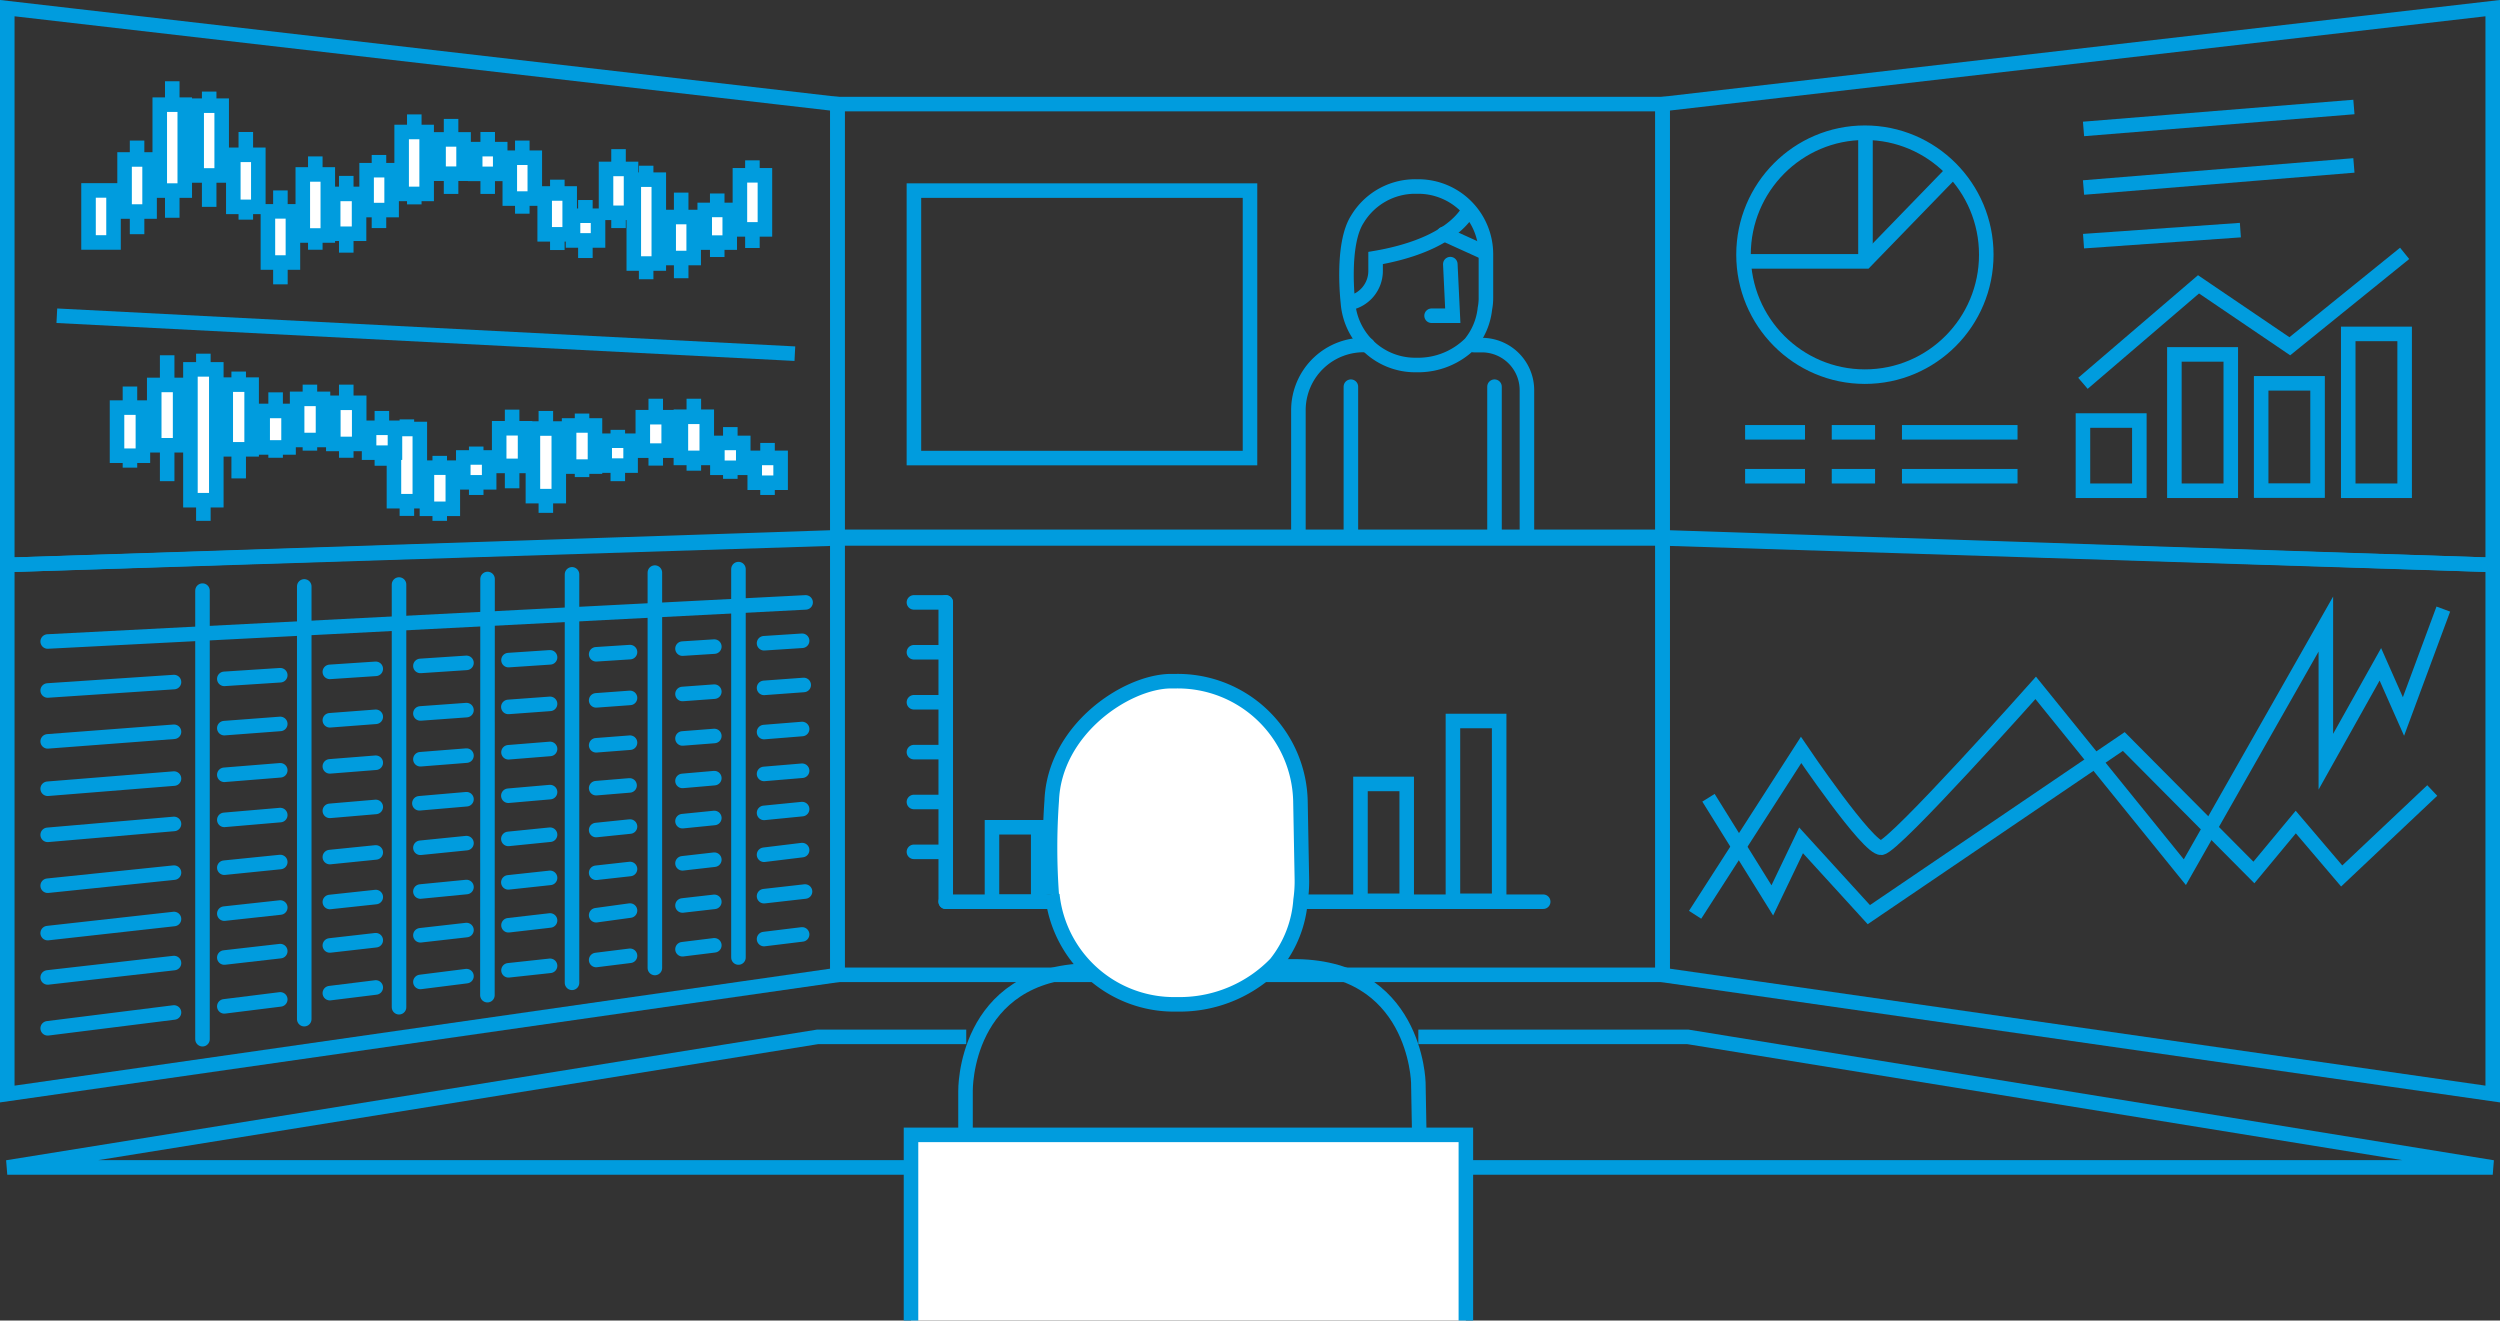 <svg xmlns="http://www.w3.org/2000/svg" viewBox="0 0 171.98 90.84"><rect x="0" y="0" width="171.98" height="90.84" fill="#333333" stroke="none"/><defs><style>.cls-1,.cls-3{fill:none;}.cls-1,.cls-2,.cls-3{stroke:#009cde;stroke-miterlimit:10;}.cls-2{fill:#fff;}.cls-3{stroke-linecap:round;}</style></defs><g id="Layer_2" data-name="Layer 2"><g id="SVG_175x175" data-name="SVG 175x175"><polygon class="cls-1" points="57.61 7.16 0.5 0.56 0.5 38.86 57.61 36.96 57.61 7.16"/><polygon class="cls-1" points="0.5 38.86 0.5 75.26 57.61 67.07 57.61 37.04 0.5 38.86"/><polygon class="cls-1" points="114.37 7.16 171.48 0.56 171.48 38.86 114.37 36.96 114.37 7.16"/><polygon class="cls-1" points="171.48 38.86 171.48 75.26 114.37 67.07 114.37 37.04 171.48 38.86"/><rect class="cls-1" x="57.61" y="7.16" width="56.76" height="29.77"/><rect class="cls-1" x="57.61" y="37.04" width="56.76" height="30.02"/><line class="cls-2" x1="14.39" y1="6.3" x2="14.39" y2="14.23"/><line class="cls-2" x1="16.91" y1="9.08" x2="16.91" y2="15.11"/><rect class="cls-2" x="13.53" y="7.27" width="1.72" height="4.8"/><rect class="cls-2" x="16.05" y="10.65" width="1.72" height="3.58"/><line class="cls-2" x1="19.29" y1="13.1" x2="19.29" y2="19.56"/><rect class="cls-2" x="18.43" y="14.54" width="1.72" height="3.52"/><line class="cls-2" x1="21.69" y1="10.76" x2="21.69" y2="17.18"/><rect class="cls-2" x="20.83" y="12" width="1.72" height="4.2"/><line class="cls-2" x1="11.85" y1="5.59" x2="11.85" y2="14.98"/><rect class="cls-2" x="10.99" y="7.2" width="1.72" height="5.91"/><line class="cls-2" x1="9.43" y1="16.11" x2="9.43" y2="9.67"/><rect class="cls-2" x="8.57" y="10.97" width="1.72" height="3.58" transform="translate(18.86 25.52) rotate(180)"/><rect class="cls-2" x="6.09" y="13.1" width="1.72" height="3.58"/><line class="cls-2" x1="31.03" y1="8.18" x2="31.03" y2="13.34"/><line class="cls-2" x1="33.55" y1="9.08" x2="33.55" y2="13.34"/><rect class="cls-2" x="30.17" y="9.59" width="1.72" height="2.36"/><rect class="cls-2" x="32.69" y="10.26" width="1.72" height="1.7"/><line class="cls-2" x1="35.93" y1="9.67" x2="35.93" y2="14.7"/><rect class="cls-2" x="35.07" y="10.85" width="1.72" height="2.81"/><line class="cls-2" x1="38.34" y1="12.36" x2="38.34" y2="17.2"/><rect class="cls-2" x="37.47" y="13.31" width="1.72" height="2.81"/><line class="cls-2" x1="28.5" y1="7.87" x2="28.5" y2="14.06"/><rect class="cls-2" x="27.63" y="9.08" width="1.72" height="4.26"/><line class="cls-2" x1="26.07" y1="15.69" x2="26.07" y2="10.66"/><rect class="cls-2" x="25.21" y="11.71" width="1.72" height="2.74" transform="translate(52.15 26.16) rotate(180)"/><line class="cls-2" x1="23.82" y1="12.1" x2="23.82" y2="17.38"/><rect class="cls-2" x="22.92" y="13.34" width="1.78" height="2.74"/><line class="cls-2" x1="44.45" y1="19.21" x2="44.45" y2="11.4"/><rect class="cls-2" x="43.59" y="12.36" width="1.72" height="5.77" transform="translate(88.91 30.49) rotate(180)"/><line class="cls-2" x1="51.76" y1="11.03" x2="51.76" y2="17.06"/><rect class="cls-2" x="50.9" y="12.06" width="1.72" height="3.72"/><line class="cls-2" x1="49.34" y1="17.68" x2="49.34" y2="13.31"/><rect class="cls-2" x="48.48" y="14.44" width="1.72" height="2.25" transform="translate(98.68 31.13) rotate(180)"/><line class="cls-2" x1="46.86" y1="13.25" x2="46.86" y2="19.14"/><rect class="cls-2" x="46" y="14.93" width="1.72" height="2.82"/><line class="cls-2" x1="42.55" y1="15.69" x2="42.55" y2="10.26"/><line class="cls-2" x1="40.27" y1="17.75" x2="40.27" y2="13.76"/><rect class="cls-2" x="41.69" y="11.61" width="1.72" height="3.02" transform="translate(85.1 26.25) rotate(180)"/><rect class="cls-2" x="39.41" y="14.83" width="1.72" height="1.7" transform="translate(80.55 31.37) rotate(180)"/><line class="cls-2" x1="45.11" y1="27.43" x2="45.11" y2="32.03"/><line class="cls-2" x1="42.5" y1="29.57" x2="42.5" y2="33.1"/><rect class="cls-2" x="44.21" y="28.7" width="1.78" height="2.3" transform="translate(90.21 59.7) rotate(180)"/><rect class="cls-2" x="41.61" y="30.32" width="1.78" height="1.71" transform="translate(84.99 62.35) rotate(180)"/><line class="cls-2" x1="40.04" y1="32.82" x2="40.04" y2="28.45"/><rect class="cls-2" x="39.15" y="29.26" width="1.78" height="2.83" transform="translate(80.08 61.36) rotate(180)"/><line class="cls-2" x1="37.55" y1="35.28" x2="37.55" y2="28.27"/><rect class="cls-2" x="36.66" y="29.48" width="1.78" height="4.65" transform="translate(75.1 63.61) rotate(180)"/><line class="cls-2" x1="47.73" y1="27.43" x2="47.73" y2="32.38"/><rect class="cls-2" x="46.84" y="28.66" width="1.78" height="2.83" transform="translate(95.46 60.16) rotate(180)"/><line class="cls-2" x1="50.24" y1="32.94" x2="50.24" y2="29.38"/><rect class="cls-2" x="49.35" y="30.47" width="1.78" height="1.71"/><line class="cls-2" x1="52.8" y1="30.47" x2="52.8" y2="34.05"/><rect class="cls-2" x="51.91" y="31.49" width="1.78" height="1.71" transform="translate(105.61 64.7) rotate(180)"/><line class="cls-2" x1="27.99" y1="35.49" x2="27.99" y2="28.85"/><line class="cls-2" x1="26.27" y1="32.04" x2="26.27" y2="28.27"/><rect class="cls-2" x="27.1" y="29.51" width="1.78" height="4.97" transform="translate(55.98 63.99) rotate(180)"/><rect class="cls-2" x="25.38" y="29.43" width="1.78" height="1.71" transform="translate(52.55 60.57) rotate(180)"/><line class="cls-2" x1="23.82" y1="31.49" x2="23.82" y2="26.46"/><rect class="cls-2" x="22.92" y="27.72" width="1.78" height="2.83" transform="translate(47.63 58.26) rotate(180)"/><line class="cls-2" x1="21.32" y1="31" x2="21.32" y2="26.46"/><rect class="cls-2" x="20.43" y="27.43" width="1.78" height="2.83" transform="translate(42.65 57.7) rotate(180)"/><line class="cls-2" x1="30.25" y1="35.83" x2="30.25" y2="31.36"/><rect class="cls-2" x="29.36" y="32.16" width="1.78" height="2.83" transform="translate(60.51 67.16) rotate(180)"/><line class="cls-2" x1="32.76" y1="30.72" x2="32.76" y2="34.05"/><rect class="cls-2" x="31.87" y="31.47" width="1.78" height="1.71"/><line class="cls-2" x1="35.23" y1="33.59" x2="35.23" y2="28.18"/><rect class="cls-2" x="34.33" y="29.45" width="1.78" height="2.59" transform="translate(70.45 61.5) rotate(180)"/><line class="cls-2" x1="13.99" y1="24.33" x2="13.99" y2="35.83"/><rect class="cls-2" x="13.1" y="25.41" width="1.78" height="9"/><line class="cls-2" x1="8.94" y1="26.59" x2="8.94" y2="32.17"/><rect class="cls-2" x="8.05" y="28.04" width="1.78" height="3.31"/><line class="cls-2" x1="11.5" y1="33.1" x2="11.5" y2="24.44"/><rect class="cls-2" x="10.61" y="26.48" width="1.78" height="4.15" transform="translate(23 57.11) rotate(180)"/><line class="cls-2" x1="16.42" y1="25.56" x2="16.42" y2="32.91"/><line class="cls-2" x1="18.96" y1="26.99" x2="18.96" y2="31.49"/><rect class="cls-2" x="15.53" y="26.46" width="1.78" height="4.45"/><rect class="cls-2" x="18.07" y="28.27" width="1.78" height="2.51"/><line class="cls-2" x1="3.91" y1="21.72" x2="54.68" y2="24.33"/><line class="cls-3" x1="3.28" y1="44.13" x2="55.42" y2="41.44"/><line class="cls-3" x1="20.93" y1="40.34" x2="20.93" y2="70.11"/><line class="cls-3" x1="27.45" y1="40.21" x2="27.45" y2="69.29"/><line class="cls-3" x1="3.28" y1="47.5" x2="11.97" y2="46.92"/><line class="cls-3" x1="3.28" y1="51" x2="11.97" y2="50.34"/><line class="cls-3" x1="3.28" y1="54.26" x2="11.97" y2="53.56"/><line class="cls-3" x1="3.28" y1="57.43" x2="11.97" y2="56.68"/><line class="cls-3" x1="3.28" y1="60.93" x2="11.97" y2="60.03"/><line class="cls-3" x1="3.28" y1="64.19" x2="11.97" y2="63.22"/><line class="cls-3" x1="3.28" y1="67.24" x2="11.97" y2="66.25"/><line class="cls-3" x1="3.28" y1="70.74" x2="11.97" y2="69.65"/><line class="cls-3" x1="13.93" y1="40.63" x2="13.93" y2="71.49"/><line class="cls-3" x1="33.54" y1="39.83" x2="33.53" y2="68.46"/><line class="cls-3" x1="39.35" y1="39.51" x2="39.35" y2="67.61"/><line class="cls-3" x1="45.05" y1="39.39" x2="45.05" y2="66.59"/><line class="cls-3" x1="50.8" y1="39.15" x2="50.8" y2="65.87"/><line class="cls-3" x1="15.43" y1="46.7" x2="19.28" y2="46.45"/><line class="cls-3" x1="22.69" y1="46.22" x2="25.85" y2="46.01"/><line class="cls-3" x1="28.92" y1="45.81" x2="32.09" y2="45.6"/><line class="cls-3" x1="34.98" y1="45.41" x2="37.84" y2="45.22"/><line class="cls-3" x1="41.01" y1="45.01" x2="43.34" y2="44.86"/><line class="cls-3" x1="46.95" y1="44.62" x2="49.14" y2="44.48"/><line class="cls-3" x1="52.56" y1="44.25" x2="55.18" y2="44.08"/><line class="cls-3" x1="15.43" y1="50.09" x2="19.28" y2="49.8"/><line class="cls-3" x1="22.69" y1="49.55" x2="25.85" y2="49.31"/><line class="cls-3" x1="28.92" y1="49.08" x2="32.09" y2="48.85"/><line class="cls-3" x1="34.97" y1="48.63" x2="37.84" y2="48.42"/><line class="cls-3" x1="41.01" y1="48.18" x2="43.34" y2="48.01"/><line class="cls-3" x1="46.95" y1="47.74" x2="49.14" y2="47.58"/><line class="cls-3" x1="52.56" y1="47.32" x2="55.29" y2="47.12"/><line class="cls-3" x1="15.43" y1="53.3" x2="19.28" y2="52.99"/><line class="cls-3" x1="22.69" y1="52.72" x2="25.85" y2="52.47"/><line class="cls-3" x1="28.92" y1="52.23" x2="32.09" y2="51.98"/><line class="cls-3" x1="34.98" y1="51.75" x2="37.84" y2="51.52"/><line class="cls-3" x1="41.01" y1="51.27" x2="43.34" y2="51.09"/><line class="cls-3" x1="46.95" y1="50.8" x2="49.14" y2="50.63"/><line class="cls-3" x1="52.56" y1="50.36" x2="55.18" y2="50.15"/><line class="cls-3" x1="15.43" y1="56.4" x2="19.28" y2="56.07"/><line class="cls-3" x1="22.69" y1="55.78" x2="25.85" y2="55.51"/><line class="cls-3" x1="28.85" y1="55.26" x2="32.09" y2="54.98"/><line class="cls-3" x1="34.97" y1="54.74" x2="37.84" y2="54.49"/><line class="cls-3" x1="41.01" y1="54.22" x2="43.31" y2="54.03"/><line class="cls-3" x1="46.95" y1="53.72" x2="49.14" y2="53.53"/><line class="cls-3" x1="52.56" y1="53.24" x2="55.18" y2="53.02"/><line class="cls-3" x1="15.43" y1="59.69" x2="19.28" y2="59.3"/><line class="cls-3" x1="22.69" y1="58.96" x2="25.85" y2="58.64"/><line class="cls-3" x1="28.92" y1="58.32" x2="32.09" y2="58"/><line class="cls-3" x1="34.97" y1="57.71" x2="37.84" y2="57.42"/><line class="cls-3" x1="41.01" y1="57.1" x2="43.34" y2="56.86"/><line class="cls-3" x1="46.95" y1="56.49" x2="49.14" y2="56.27"/><line class="cls-3" x1="52.56" y1="55.92" x2="55.18" y2="55.66"/><line class="cls-3" x1="15.43" y1="62.85" x2="19.28" y2="62.43"/><line class="cls-3" x1="22.69" y1="62.05" x2="25.85" y2="61.71"/><line class="cls-3" x1="28.92" y1="61.33" x2="32.09" y2="61.02"/><line class="cls-3" x1="34.97" y1="60.7" x2="37.84" y2="60.39"/><line class="cls-3" x1="41.01" y1="60.04" x2="43.34" y2="59.78"/><line class="cls-3" x1="46.95" y1="59.39" x2="49.14" y2="59.14"/><line class="cls-3" x1="52.56" y1="58.8" x2="55.18" y2="58.48"/><line class="cls-3" x1="15.43" y1="65.87" x2="19.28" y2="65.43"/><line class="cls-3" x1="22.69" y1="65.04" x2="25.85" y2="64.68"/><line class="cls-3" x1="28.92" y1="64.34" x2="32.09" y2="63.98"/><line class="cls-3" x1="34.98" y1="63.65" x2="37.84" y2="63.32"/><line class="cls-3" x1="41.01" y1="62.96" x2="43.34" y2="62.64"/><line class="cls-3" x1="46.95" y1="62.29" x2="49.14" y2="62.04"/><line class="cls-3" x1="52.56" y1="61.65" x2="55.38" y2="61.33"/><line class="cls-3" x1="15.43" y1="69.23" x2="19.28" y2="68.75"/><line class="cls-3" x1="22.69" y1="68.32" x2="25.85" y2="67.93"/><line class="cls-3" x1="28.92" y1="67.55" x2="32.09" y2="67.15"/><line class="cls-3" x1="34.98" y1="66.75" x2="37.84" y2="66.44"/><line class="cls-3" x1="41.01" y1="66.04" x2="43.34" y2="65.75"/><line class="cls-3" x1="46.95" y1="65.3" x2="49.14" y2="65.03"/><line class="cls-3" x1="52.56" y1="64.6" x2="55.18" y2="64.28"/><polyline class="cls-3" points="99.77 18.17 99.94 21.72 98.48 21.72"/><line class="cls-3" x1="102.03" y1="17.32" x2="99.32" y2="16.09"/><path class="cls-3" d="M92.73,20.84s-.48-4,.64-5.75a4.64,4.64,0,0,1,4-2.26h.21a4.66,4.66,0,0,1,4.64,4.64v3a3.84,3.84,0,0,1-.07.76,4.56,4.56,0,0,1-1,2.4,5.1,5.1,0,0,1-3.59,1.48h-.21a4.64,4.64,0,0,1-4.62-4.25,2.25,2.25,0,0,0,1.9-2.22v-.89c2-.34,5-1.18,6.31-3.13"/><path class="cls-3" d="M94.08,23.74a4.49,4.49,0,0,0-4.76,4.49v8.46"/><line class="cls-3" x1="92.93" y1="36.69" x2="92.93" y2="26.6"/><path class="cls-3" d="M101.38,23.74h.56a3.1,3.1,0,0,1,3.1,3.1v9.85"/><line class="cls-3" x1="102.81" y1="36.69" x2="102.81" y2="26.6"/><rect class="cls-3" x="62.87" y="13.11" width="23.12" height="18.4"/><line class="cls-1" x1="143.33" y1="8.87" x2="161.93" y2="7.36"/><line class="cls-1" x1="143.33" y1="12.9" x2="161.93" y2="11.38"/><line class="cls-1" x1="143.33" y1="16.59" x2="154.12" y2="15.83"/><line class="cls-1" x1="120.05" y1="29.74" x2="124.17" y2="29.74"/><line class="cls-1" x1="126.01" y1="29.74" x2="128.99" y2="29.74"/><line class="cls-1" x1="130.84" y1="29.74" x2="138.79" y2="29.74"/><line class="cls-1" x1="120.05" y1="32.76" x2="124.17" y2="32.76"/><line class="cls-1" x1="126.01" y1="32.76" x2="128.99" y2="32.76"/><line class="cls-1" x1="130.84" y1="32.76" x2="138.79" y2="32.76"/><polyline class="cls-1" points="143.29 26.37 151.24 19.56 157.52 23.82 165.42 17.43"/><rect class="cls-1" x="143.29" y="28.93" width="3.88" height="4.83"/><rect class="cls-1" x="149.58" y="24.38" width="3.88" height="9.38"/><rect class="cls-1" x="155.55" y="26.37" width="3.88" height="7.38"/><rect class="cls-1" x="161.54" y="22.97" width="3.88" height="10.79"/><ellipse class="cls-3" cx="128.29" cy="17.52" rx="8.35" ry="8.39"/><polyline class="cls-1" points="119.94 17.98 128.33 17.98 134.39 11.73"/><line class="cls-1" x1="128.33" y1="17.98" x2="128.33" y2="9.16"/><path class="cls-1" d="M116.61,62.93l7.29-11.34s4.61,6.82,5.52,6.73,10.62-11,10.62-11L150.3,60,160,42.93V52.4l3.75-6.7,1.59,3.59,2.74-7.39"/><polyline class="cls-1" points="117.53 54.88 121.92 61.94 123.9 57.81 128.56 62.92 146.1 51.01 155.05 60.02 157.93 56.55 161.09 60.26 167.32 54.38"/><line class="cls-3" x1="65.06" y1="41.44" x2="62.87" y2="41.44"/><line class="cls-3" x1="65.06" y1="44.87" x2="62.87" y2="44.87"/><line class="cls-3" x1="65.06" y1="48.31" x2="62.87" y2="48.31"/><line class="cls-3" x1="65.06" y1="51.74" x2="62.87" y2="51.74"/><line class="cls-3" x1="65.06" y1="55.17" x2="62.87" y2="55.17"/><line class="cls-3" x1="65.06" y1="58.6" x2="62.87" y2="58.6"/><rect class="cls-3" x="68.24" y="56.91" width="3.18" height="5.12"/><rect class="cls-3" x="74.59" y="53.99" width="3.18" height="8.04"/><rect class="cls-3" x="80.94" y="49.66" width="3.18" height="12.37"/><line class="cls-3" x1="65.06" y1="41.44" x2="65.06" y2="62.03"/><line class="cls-3" x1="106.16" y1="62.03" x2="65.06" y2="62.03"/><rect class="cls-3" x="93.59" y="53.93" width="3.18" height="8.04"/><rect class="cls-3" x="99.95" y="49.6" width="3.18" height="12.37"/><path class="cls-1" d="M74.91,66.76c-8.64.16-8.49,8.3-8.49,8.3V89.82"/><path class="cls-1" d="M97.85,89.82l-.28-15.34s-.15-8.14-8.79-8l-1.29,0"/><path class="cls-2" d="M72.35,61.54a45.12,45.12,0,0,1,0-6.46c.19-4.88,5.1-8.17,8.15-8.22h.39a8.44,8.44,0,0,1,8.57,8.25l.1,5.41a9.19,9.19,0,0,1-.09,1.39,7.9,7.9,0,0,1-1.71,4.38,9.2,9.2,0,0,1-6.46,2.8h-.38a8.42,8.42,0,0,1-8.53-7.55"/><polyline class="cls-1" points="97.57 71.33 116.12 71.33 171.48 80.31 97.83 80.31"/><polyline class="cls-1" points="66.75 80.31 0.5 80.31 56.23 71.33 66.47 71.33"/><polyline class="cls-2" points="62.67 90.84 62.67 78.07 100.84 78.07 100.84 90.84"/></g></g></svg>